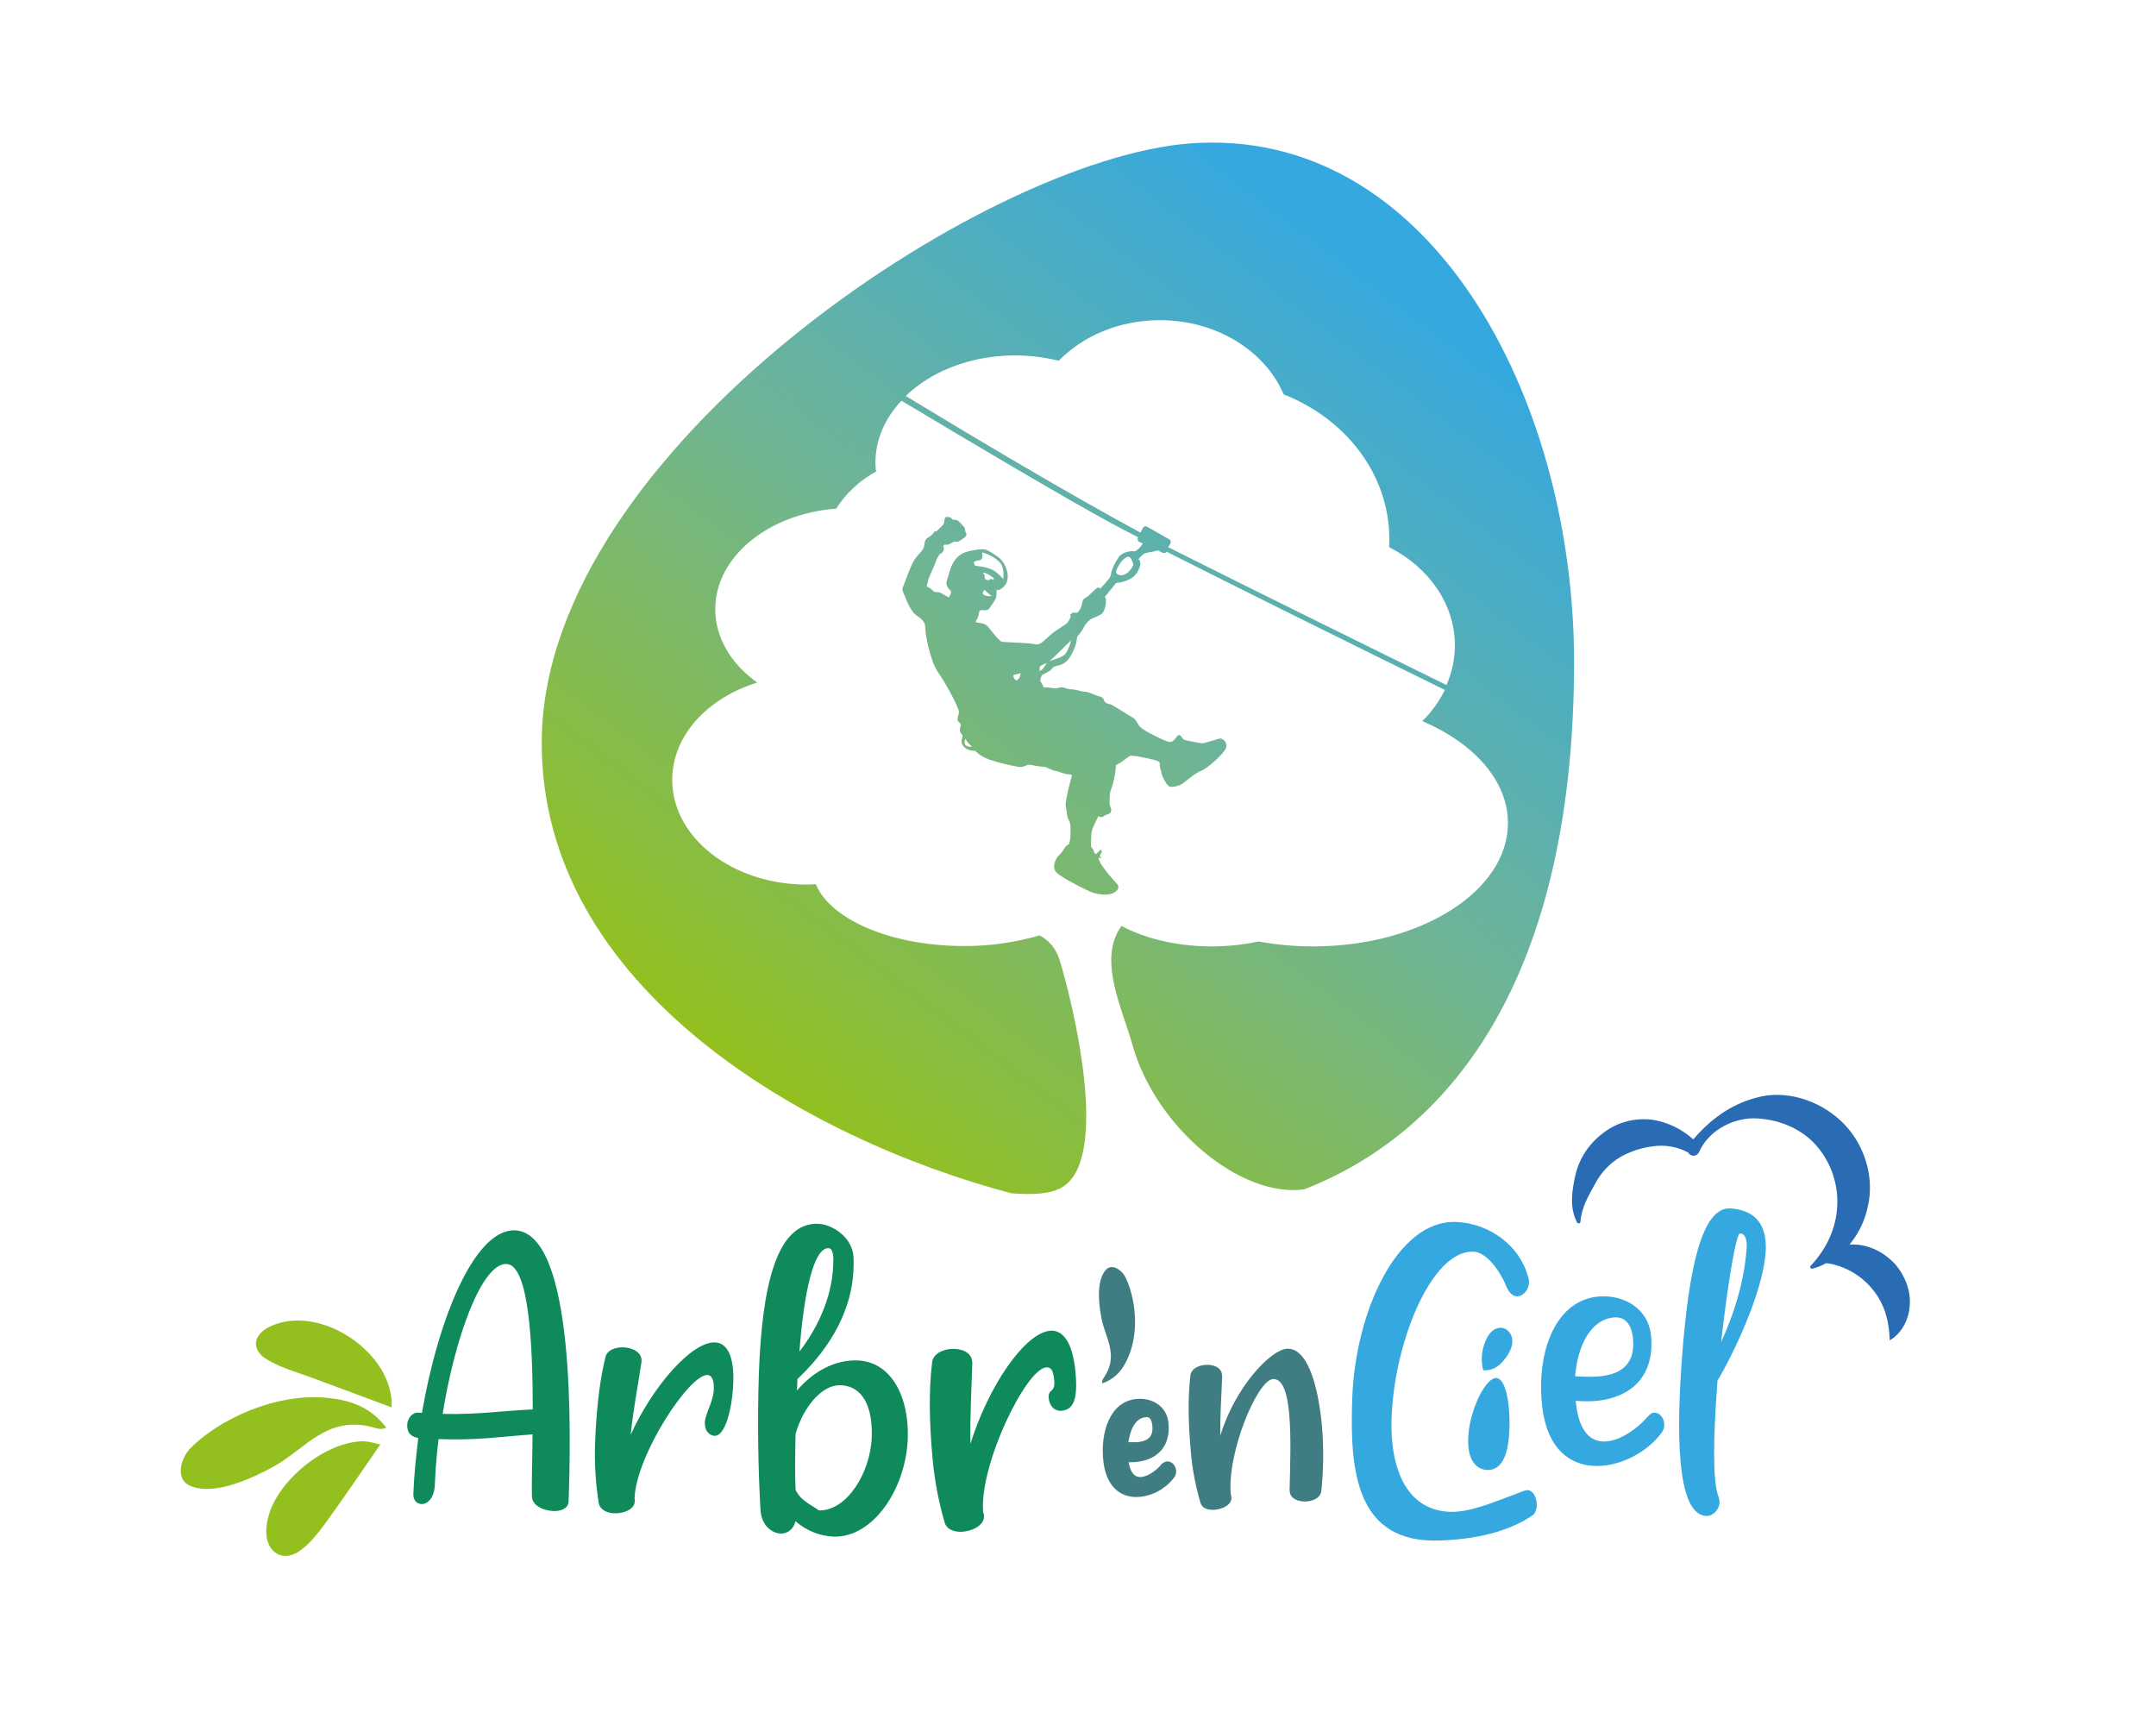 <svg xmlns="http://www.w3.org/2000/svg" viewBox="0 0 1052.6 839"><style>.st0{fill:#0f8a5b}.st1{fill:#407d82}.st2{fill:#35a8e0}.st3{fill:#93c01f}.st4{fill:#2a6cb3}.st5{fill:url(#icon_1_)}</style><g id="text"><path class="st0" d="M204 689.6l2 .1c7.9-45.9 25.7-89.8 45.4-89.1 29.7 1.1 27.3 101.5 26.2 132.3-.1 3.4-3.6 4.9-7.6 4.7-4.6-.2-10.3-2.6-10.3-7.2-.2-6.2.2-17.4.3-30.2-16.6 1.2-27.3 3-45.9 2.3-.9 7.6-1.5 14.9-1.8 22.1-.2 6.8-3.7 9.7-6.5 9.6-2.2-.1-4.1-1.7-4-4.9.3-8.8 1.3-17.9 2.4-27.3-3.2-.7-5.5-2.2-5.4-6.4.1-3.4 2.6-6.1 5.2-6zm56.1-1.6c0-32.8-2-70.6-12.8-71-12-.4-25.1 35.3-31.2 73.2 17.3.4 27.5-1.4 44-2.2zM349.1 655.3c5.6.2 9.4 6.1 8.9 19.9-.5 12.4-3.9 25.8-9.1 25.7-2.4-.1-4.9-2.2-4.8-6.4s4.2-10.4 4.4-16.2c.2-4.8-1.1-7-3.1-7.1-9-.3-34.8 39.3-35.6 60.1.1.5.2 1.1.1 1.6-.1 3.8-5.2 6-10 5.8-3.8-.1-7.1-1.9-7.6-5.1-1.5-9.5-2.1-19.1-1.8-28.6.6-15.2 1.9-29.5 5.1-42.6.9-3.4 4.8-4.8 8.8-4.7 4.6.2 8.9 2.5 8.8 6.5v.6c-1.6 10.5-4 23.2-5.3 35.6 10.8-23.8 29.8-45.5 41.2-45.1zM381.1 748.6c-4.6-.2-9.4-4.3-9.8-11.5-1.1-18.4-1.6-42.6-.8-66.6 1.5-42.3 8.5-73.9 29-73.1 6.4.2 16.6 6.2 17.2 16.2.1 1.9.1 3.9 0 5.8-.9 24-15.3 42.4-27.4 53.8l-.2 5.6c7.7-9.1 18.3-15.1 29.5-14.7 17 .6 25.3 18.5 24.6 38.1-.9 24.6-17 48.6-36.3 47.9-6.8-.3-13.4-3-18.5-7.5-1.1 4.2-4.1 6.1-7.3 6zm18.6-11.3c13.6.5 25.3-18.3 25.9-35.8.5-14-3.9-24.9-15.3-25.3-9-.3-18.2 10.7-21.9 23.8-.2 9.8-.3 19 0 27.2 2.6 5.8 9 8 11.3 10.1zm4.8-128c-7.2-.3-12 21.4-14.2 50.5 8.2-10.7 15.9-25.6 16.5-42.4.2-3.6.1-8-2.3-8.1zM512.7 649.6c6.1-.5 11.1 5.4 12.4 20.6 1.2 13.6-1.3 18-7 18.5-2.6.2-5.7-1.7-6.1-6.3s3.3-2.2 2.7-8.6c-.5-5.3-1.8-6.5-4-6.3-9.9.9-32.7 47.8-30.7 70.7.2.5.4 1.1.4 1.7.4 4.2-4.9 7.3-10.2 7.8-4.2.4-8.1-1.1-9-4.5-3-10.2-4.9-20.6-5.9-31.1-1.5-16.7-2-32.6-.2-47.3.6-3.8 4.6-5.9 9-6.3 5-.4 10.1 1.5 10.5 5.9l.1.7c-.3 11.7-1.2 26-.9 39.7 8.6-27.8 26.4-54.1 38.9-55.2z"/><path class="st1" d="M569.6 713.4c-1.2.2-2.2.9-2.9 1.8-2.2 2.6-6.2 5.5-9.5 5.8-3.2.3-5.3-2.1-6.2-7.2 1.1 0 2.3 0 3.4-.1 11.1-1 17.1-8.1 16.1-18.9-.8-8.7-8.4-12.6-15.6-11.9-13 1.2-17.6 16.1-16.3 29.6 1.1 12.3 7.8 19.1 17.9 18.2 6.8-.7 13-4.3 17-9.8.6-.9.8-2 .7-3.1-.3-2.7-2.3-4.6-4.6-4.4zm-18.7-9.4c.8-5.7 3.3-11.8 8.5-12.2.7-.1 2.8-.3 3.2 4.2.5 5-1.8 7.5-7.5 8h-4.2zM628.1 658.4c10.1-.9 15.5 17.9 17.3 37.7.9 10.6.8 21.2-.3 31.8-.4 3-3.4 4.7-6.9 5-4 .4-8.2-1.2-8.5-4.7l-.1-.7c.3-12.3.8-26.5-.2-37.3-.9-10.3-3.2-17.4-8-17-7.6.7-22.4 35.9-20.5 56.4.2.4.3.9.3 1.4.3 3.3-3.9 5.6-8 6-3.3.3-6.4-.7-7.1-3.4-2.4-8.1-4-16.4-4.7-24.8-1.2-13.2-1.6-25.8-.2-37.5.4-3 3.6-4.7 7.1-5 4-.4 8 1.2 8.3 4.7l.1.7c-.3 8.6-1.1 18.9-.9 29 7.3-23.7 24.3-41.5 32.3-42.3z"/><path class="st2" d="M750.3 734.8c0 1.6-.6 3.2-1.5 4.5-12.4 8.8-29.7 12.2-45.9 12.7-41.1 1.5-44-34.3-42.7-69.6 1.5-42 21.9-86.9 50.6-85.9 16.4.6 31.1 11.6 35.1 26.4.4.9.6 2 .6 3-.1 3.9-3 7-6 6.9-2.3-.1-3.8-2.2-4.9-4.3-1.4-4.2-8.3-17.2-16.3-17.5-20.5-.7-38.6 44.3-39.9 81-.9 24.4 7 45.2 28.5 46 9.8.4 22.2-5.1 31.6-8.5 2.8-1 3.4-1.5 5.5-2 3.2-.7 5.4 3.4 5.3 7.3zM784.4 703.6c7.2-.6 15.2-6.5 19.7-11.7 1.2-1.2 2-2.2 3.3-2.3 2.6-.2 4.8 2.2 5.1 5.3.1 1.3-.1 2.6-.8 3.8-5.9 8.7-17.7 15.8-29.3 16.8-14 1.2-27.6-6.5-29.7-31.1-2.2-25.5 7-49.7 27.8-51.5 12.1-1 24.4 5.7 25.6 19.4 1.8 20.9-11.3 30.2-27.2 31.6-3.2.2-6.4.2-9.6-.1 1.4 15.8 7.9 20.5 15.1 19.8zm-3.9-31.7c9.6-.8 17.9-4.9 16.8-18.1-.7-8.3-4.7-11.1-9.3-10.7-11.6 1-17.8 14.1-19 28.7 3.9.3 7.7.4 11.5.1zM832.8 740c-14.7-1.1-14.2-42.9-11.6-77.6 3.2-42.2 9.5-73.6 23.8-72.5 13.5 1 17.9 9.7 17 21.7-1.5 19.7-15.9 49.7-23.5 62.4l-.3 4.6c-1.7 23.3-2.1 44.1.7 51.7.4 1 .6 2.1.6 3.2-.3 4-3.7 6.8-6.7 6.5zm-5.5-58.3c-.8.9-1.2 2.1-1.3 3.3.2-1.4.7-2.7 1.3-3.9v.6zm25.4-71.8c.4-4.8-.6-7.7-3.2-7.8-1.8-.1-5.9 23.4-9.2 53 5.8-12.6 11.1-28.3 12.4-45.2z"/><path class="st3" d="M93.4 706.5c13.3-13.2 40.7-26.8 66.7-24.1 10.8 1.1 20.7 4.3 28.5 14.5-2.9 1.4-4.7.2-7.8-.5-21.3-4.9-31.4 10.4-46.2 18.9-6.1 3.5-12.5 6.5-19.2 8.8-9.1 3.1-18 3.9-23.7.6s-3.8-12.8 1.7-18.2zM191.2 687c-12.8-4.8-24.9-9.2-36.9-13.7-8.1-3.1-16.7-5.3-24-9.7-8-4.8-6.7-12.2 1.6-16.1 24.6-11.5 60.7 13.4 59.3 39.5z"/><path class="st3" d="M185.7 705.1c-9.1 13.1-17.7 25.9-26.8 38.4-3.8 5.2-8 10.6-13.2 14-7.9 5-15.2.3-15.7-9-.1-2.7.3-5.4 1-8 4.4-17.6 27.3-36.3 45.4-36.9 3.5-.2 7 1.1 9.3 1.5z"/><path class="st1" d="M549.5 623.6c4.6 9.3 7.1 26 1.2 39.2-2.4 5.5-5.9 10.2-12.6 12.5-.2-1.8.7-2.5 1.6-4 6.2-10.4-.1-18.3-1.9-27.6-.8-3.8-1.2-7.7-1.3-11.6 0-5.3 1.1-10.1 3.8-12.6s7.3.2 9.2 4.1z"/><path class="st2" d="M736.6 702.3c-1.3 12.6-6.2 15.8-11.3 15.2s-9.6-5.6-8.3-18.2 8.7-27.3 13.8-26.6 7.1 17 5.8 29.6zM736.1 649.5c2.7 2.5 3.6 6.9-.8 13.1-3.7 5.2-7.3 6.5-11.2 6.3-1.4-5.5-.6-11.4 2.2-16.4 3-5.2 7.5-5.1 9.8-3z"/><path class="st4" d="M924.9 616.7c-5.2-5.4-12.4-9.1-19.8-9.2H903c4.3-5.2 7.5-11.6 8.9-18.5 3.5-14.8-1.9-31.4-13.2-41.9-11.2-10.4-27.4-15.3-41.5-11.2-12.7 3.4-22.6 11-30.5 20.3-5.4-4.9-12.1-8.2-19.3-9.5-8.7-1.3-17.6.9-24.6 6.3-6.9 5.1-11.8 12.4-13.7 20.8-1.6 7.2-3 15.8.9 23 .1.2.4.4.7.4.5 0 .9-.3.9-.8v-.1c.6-7 4-12.7 7.3-18.7 2.8-5.2 6.9-9.6 12-12.7 4.9-2.8 10.3-4.6 15.9-5.3 6-.9 12.1.1 17.4 3 .3.6.8 1 1.4 1.3 1.5.7 3.2 0 3.9-1.5 4.9-11.1 17.7-17.3 29-16.4 11.2.8 21.3 5.4 28.1 13 13.3 15 15.4 39.8-2.6 58.9-.2.2-.3.5-.2.8.1.5.6.7 1.1.6 2.3-.6 4.6-1.5 6.7-2.7 1.5.2 2.8.4 4.1.8 6.5 1.7 12.4 5.3 17 10.2 5.4 6 9.5 13.5 9.9 26.7 5.9-3.4 9.5-10.3 9.8-17.5.5-6.9-2.5-14.5-7.5-20.1z"/></g><linearGradient id="icon_1_" gradientUnits="userSpaceOnUse" x1="388.722" y1="294.161" x2="694.54" y2="694.363" gradientTransform="matrix(1 0 0 -1 0 838)"><stop offset="0" stop-color="#93c01f"/><stop offset=".517" stop-color="#6eb497"/><stop offset="1" stop-color="#35a8e0"/></linearGradient><path id="icon" class="st5" d="M581.2 70c-100.4 7.3-315.1 149.8-316.7 290.9-1.4 121.6 129.8 195.3 229.2 221.6 11 .9 19.6.3 25.1-3.1 23.5-14.4 4.8-90.7-1.6-111.1-1.5-5-5-9.2-9.6-11.7-12.1 3.5-24.6 5.3-37.1 5.2-35.5 0-65.2-13-72.2-30.2-1.5.1-3 .2-4.5.2-36.2 0-65.6-22.9-65.6-51.1 0-21.6 17.2-40 41.5-47.5-12.6-9-20.5-21.7-20.5-35.8 0-25.6 25.9-46.6 59-49.1 4.9-7.6 11.6-13.8 19.5-18.1-.2-1.4-.3-2.9-.3-4.3 0-11.3 4.7-21.8 12.7-30.3 33.2 19.9 82.3 49 103 60.1 3.3 1.8 7.6 4 12.6 6.6l-.1.2c-.4.7-.2 1.6.6 2l1.7.8c-.9 1.8-3.4 4.1-4.3 3.8-1-.3-5.6.3-7.3 2.7-1.7 2.4-3.6 6.3-3.8 7.9-.1 1-.4 1.9-1 2.7-1.4 1.8-2.8 3.4-4.4 5-.2-.3-.5-.5-.9-.6-1-.1-4.4 4.2-6.2 5s-1.6 2.9-2.1 4.4c-.5 1.1-1.1 2.1-1.9 2.9h-2.4l-1.2 1.1.4.8c-.4 1-1 2-1.6 2.9-.8 1.1-4.4 2.8-7.7 5.5s-5.5 5.8-8.2 5.1-14.9-1-16.1-1.2-5-5-6.6-7.1-4.5-2.1-5.5-2.3-.8-.6-.1-1.6c.6-1.1.9-2.3 1-3.5.1-.9 1.4-1 1.9-1s2.2.5 3.1-.8 3-4.2 3.3-5.2c.2-1.3.3-2.6.3-4 0 0 .9 1.3 3.9-1.9 3-3.3 1.3-11.2-3.9-14.5s-5.2-4.2-13.7-2.3-9.2 10.5-10.5 13.9 1.6 4.9 1.9 5.7-1.1 3-1.1 3c-1.4-.9-2.9-1.8-4.4-2.5-1-.3-2.6.2-3.5-1-.8-.9-1.8-1.5-2.9-1.9 0 0 .8-3.4 1.3-4.7s3.1-6.8 3.3-7.8 1.8-3.3 1.8-3.3c.8-.3 1.5-.9 1.8-1.7.7-1.5-.2-2.1-.2-2.1l.8-.9c.9.3 1.9.1 2.7-.4 1.5-.8 1.9-1.2 3.1-1s2-.8 3.2-1.5 2-1.8 1.5-2.6l-.4-.8s-.2-2.6-1.4-3c0 0-1.8-2.5-3-2.7-.6-.1-1.3-.1-1.9-.1-.2-.6-.8-1.1-1.4-1.2-1.2-.3-2.2-.4-2.4.8s-.1 2.4-1.1 3.3-3 2.9-3 2.9l-.9-.1c-.5.9-1.2 1.7-2.1 2.4-1.3.9-2.6 1.1-2.8 4s-2.6 4.2-4.6 7.1c-2.4 3.5-5.5 13.1-6 14.1s.4 2.3 1.2 4.3 2.7 7.3 5.8 9.3 4.1 3.7 4 5.7 2.1 16 6.4 22.1 10.3 17.7 10.1 19.3-1.3 3.7-.2 4.7 1.3 1 .9 2.2-.5 2.9.7 3.9-1.4 3 .7 5.7c2 2.6 5.8 2.3 5.8 2.3s1.8 2.3 6.6 4.2c4.9 1.6 9.8 2.9 14.9 3.7 2.1.3 3.8-1.3 5.2-1.1s4.8 1 6.5 1 4.3 1.8 5.9 2 4 1.4 5.7 1.6 2.8 0 2.3 1.3-3.3 12.3-2.9 14.1.6 6 1.7 7.4.8 9.9-.2 11.5c-.7.2-1.4.7-1.7 1.3-.7 1.1-2.2 3.4-3.1 4s-4 5.6-1.2 8.4 13.5 8 16.1 9.2 7.1 2.1 10.3 1.3 4.6-3.1 3.4-4.6-3.4-3.8-4.3-4.9-2.7-3.5-3.7-5c-.6-1-1.1-2-1.3-3.1h1.4l-.8-1 1.1-2.1-.6-.9-2.4 2.2-.9-1-.2-1.1-1.2-1.4c-.1-1.2-.1-2.5 0-3.7.1-1-.1-3 .6-5s2.9-6.3 2.9-6.3 1.6.7 2.4.1c.7-.5 1.4-.9 2.2-1.1 1.1-.4 1.6-.6 1.7-2s-1-2-.8-4.6-.1-3.5.9-6c1.1-3.1 1.8-6.4 2.1-9.7.1-1.7-.3-1.6 1.4-2.4s4.1-3 5.4-3.7 9.3 1.2 12.2 1.9 2.6 1.7 2.5 2.4.8 3.4 1 4.5c.2 1.1 2.4 5.7 3.9 6.1s4.8-.4 6.3-1.5 6.8-5.6 9.2-6.3 11.6-8.7 12.1-11.5c.4-2-1-3.9-2.9-4.2-.8-.1-8 2.7-9.4 2.3-1.4-.3-6.8-1.2-7.7-1.5-.7-.2-1.3-.6-1.6-1.2-.3-.6-1.2-1.7-2-1.1s-2 3.1-3.7 3.2-6.8-2.6-9.5-4-5.2-2.8-6.2-4.6c-1-1.9-1.9-3-3-3.5s-8.4-5.3-9.9-6-2.6-.3-3.5-1.7-.1-1.8-3.3-2.7-4.1-1.9-6.2-2-5.1-1.3-6.8-1.2-4-1.4-5.6-.9c-1.4.5-2.8.6-4.2.2-1.3-.2-2.6-.3-3.8-.3-.2-1-.7-2-1.4-2.8-.6-.6.7-3.1.7-3.1 1.4-1 4.1-1.8 5.1-3.4s3.8-.7 6.7-3.2 4.9-8.5 5.1-10.2c0-.4.2-1.1.3-2 1.3-1.4 2.4-3 3.3-4.7.8-1.5 1.9-2.7 3.3-3.8.9-.6 3.3-1.3 5.2-2.5s2.6-6.5 2.1-7.8c-.1-.2-.2-.5-.4-.8.3-.2.5-.5.7-.7 1.2-1.4 4.8-5.9 4.8-5.9s7.7-.4 10.5-5.5.4-6.1.4-6.1 1.9-2.4 3.2-2.9c1-.4 4.6-.8 6.2-1.4l2.3 1.1c.7.4 1.6.2 2-.5 36.5 18.5 95 47.4 135.9 67.5-2.8 5.7-6.5 10.8-11 15.2 25.2 10.8 41.8 29.1 41.8 49.8 0 33.2-42.6 60.2-95.1 60.2-8.9 0-17.9-.8-26.7-2.4-7.5 1.6-15.1 2.4-22.8 2.4-17 0-32.4-3.8-44.1-10-11.7 16.3.3 39.9 5.3 57.8 11.2 40.5 53 75.1 83.9 70.8 68.6-26.7 131.8-99 131.8-258-.3-129.8-70.8-261.1-187.3-252.6zM479.9 289.9c-.4-.5.7-2 .7-2 1.1 1.1 2.3 2.1 3.5 3.1-2.1.2-3.6-.3-4.2-1.1zm4.5-7c-.3-.3-.4-.5-.8-.3s-.5.9-1.8.5c-.7-.1-1.2-.7-1.1-1.5v-.1c0-.3.3-.7-.2-1s-.4-1-.4-1c2.1.3 4.8 2.5 4.8 2.5.8.8-.2 1.2-.5.9zM471.8 364c-1.8-.9-.3-3.5-.3-3.5-.2 1.2 3 3.9 3 3.9s-.9.5-2.7-.4zm3.6-89.5s.6-.8 2.8-1 1.2-3.9 1.2-3.9 6 1.5 9.1 5.4c2 2.5 1.3 7.7 1.3 7.7-1.2-1.5-2.6-2.8-4.2-3.9-3.2-2.3-9.6-2.6-9.6-2.6l-.6-1.7zm20 54.8c1-.1 2-.4 2.9-.7-.1.8-.3 1.6-.7 2.4l-1.2 1.2c-.1 0-.2-.1-.3-.1-1.3-.6-1.9-2.8-.7-2.8zm12.1-1.8c.1-.7.1-1.4.1-2.1.8-.6 1.7-1.1 2.7-1.4.3-.1.6-.3.9-.5-1.3 1.7-1.9 3.6-3.7 4zm12-7.7c-2.3 1.7-5.4 2.1-7.2 3 2-1.7 3.9-3.5 5.8-5.5 1.6-1.7 3.2-3.2 4.9-4.7-.9 3.1-2.1 6.2-3.5 7.2zm31.6-40.8c-2.8 2.9-5.5 1.7-6 .8s.3-2.6 1.7-4.7 3.4-3.6 4.4-3.3 1.9 3 1.9 3 1.1 1-2 4.2zm25.6-8.7l-6.4-3.2 1.1-1.8c.4-.7.2-1.6-.5-2l-10.9-6.2c-.7-.4-1.6-.1-2 .6l-1.2 2.3c-36.1-19.5-84.2-48.2-114.6-66.7 12.5-12.1 31.8-19.8 53.4-19.8 7.2 0 14.3.9 21.3 2.6 11.8-12.1 29.5-19.8 49.4-19.8 27.8 0 51.4 15.1 60.4 36.2 30.4 12 51.6 39.1 51.6 70.7 0 1.3 0 2.6-.1 3.9 19.2 9.7 32.1 27.6 32.1 48 0 6.6-1.4 13.2-4.1 19.3-40.5-19.9-97.4-48-129.5-64.1z"/></svg>